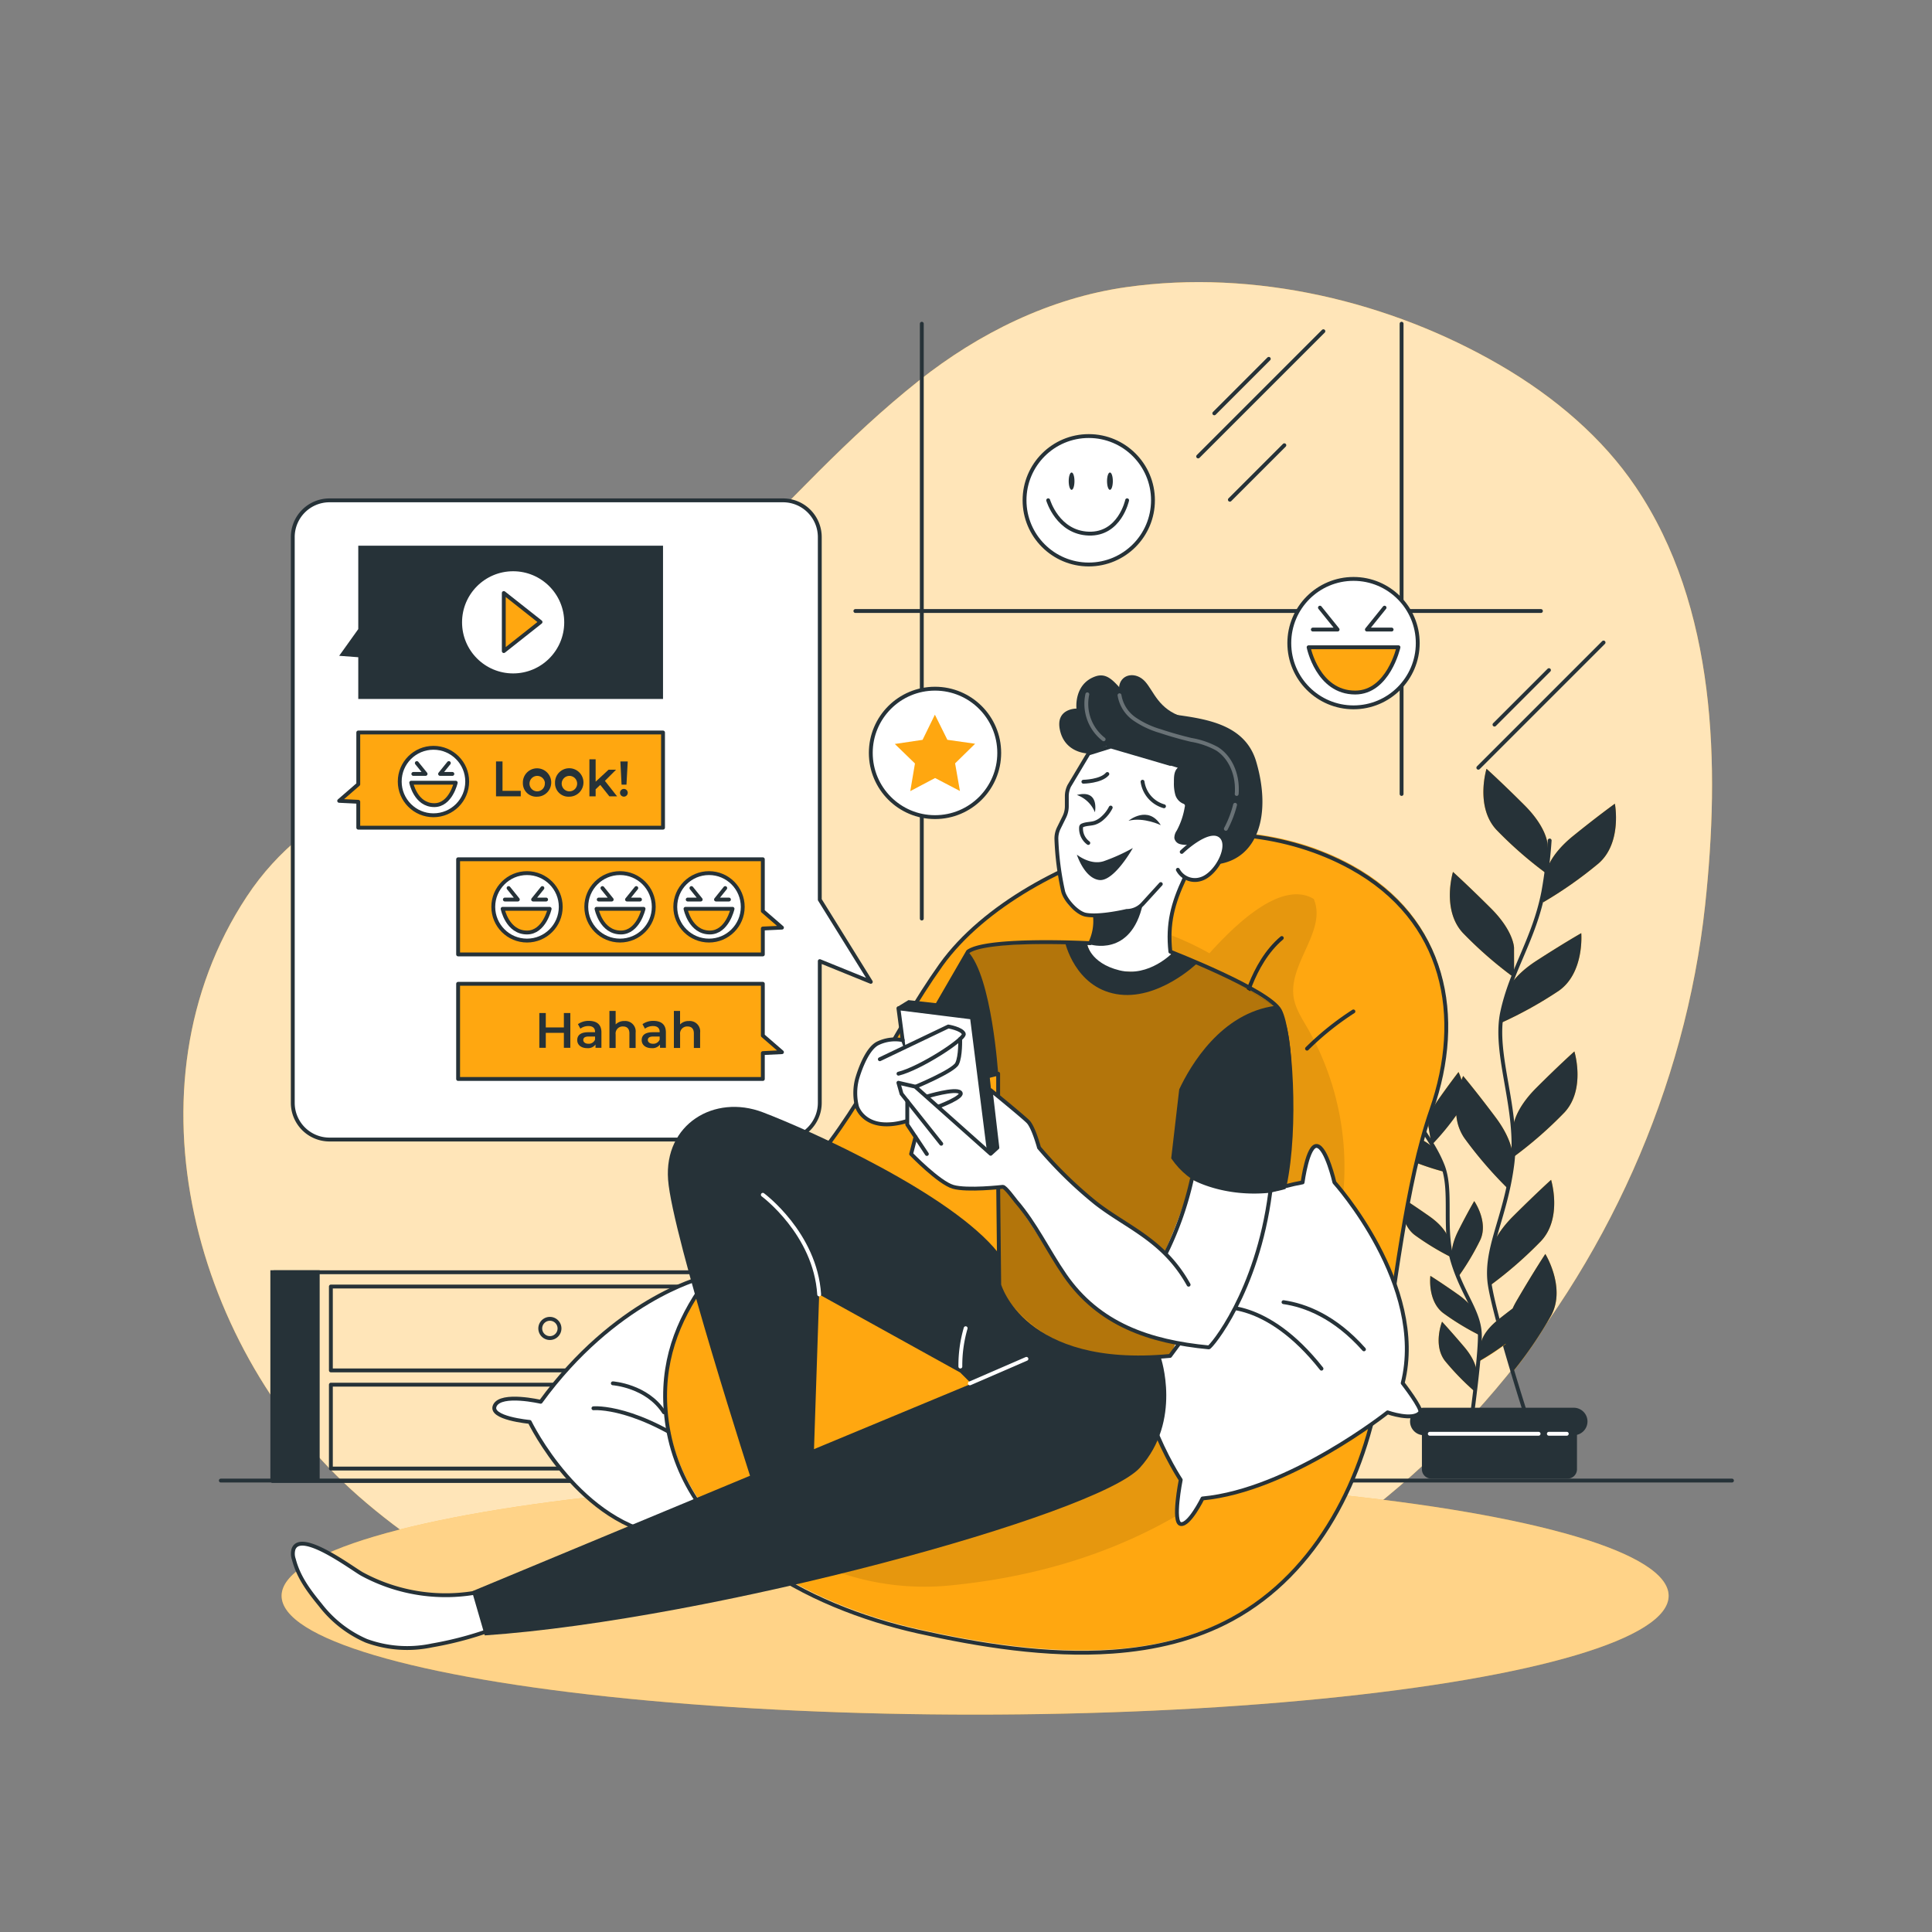 <svg xmlns="http://www.w3.org/2000/svg" viewBox="0 0 500 500"><rect x="0" y="0" width="500" height="500" fill="#808080" stroke="none"/><g id="freepik--background-simple--inject-132"><path d="M388.16,94.46C359.8,78,324.72,69.6,291.49,74.31c-19.77,2.8-38.17,11.9-53.71,24.22-36.9,29.25-61.91,69.25-105.63,90.23-25.41,12.19-52,18.52-68.31,43.3-32.52,49.32-13.37,118,29,155.19,45.5,39.9,111.12,52.09,169.79,43.63,96.24-13.88,168.46-102,178.65-196.59,3.87-36,3-77.29-18-108.33C414.85,113.47,402.58,102.84,388.16,94.46Z" style="fill:#FFA710"></path><path d="M388.16,94.46C359.8,78,324.72,69.6,291.49,74.31c-19.77,2.8-38.17,11.9-53.71,24.22-36.9,29.25-61.91,69.25-105.63,90.23-25.41,12.19-52,18.52-68.31,43.3-32.52,49.32-13.37,118,29,155.19,45.5,39.9,111.12,52.09,169.79,43.63,96.24-13.88,168.46-102,178.65-196.59,3.87-36,3-77.29-18-108.33C414.85,113.47,402.58,102.84,388.16,94.46Z" style="fill:#fff;opacity:0.7"></path></g><g id="freepik--Shadow--inject-132"><ellipse cx="252.36" cy="413" rx="179.48" ry="30.74" style="fill:#FFA710"></ellipse><ellipse cx="252.36" cy="413" rx="179.48" ry="30.74" style="fill:#fff;opacity:0.5"></ellipse></g><g id="freepik--Floor--inject-132"><line x1="57.15" y1="383.17" x2="448.23" y2="383.17" style="fill:none;stroke:#263238;stroke-linecap:round;stroke-linejoin:round"></line><line x1="70.92" y1="329.26" x2="203.32" y2="329.26" style="fill:none;stroke:#263238;stroke-linecap:round;stroke-linejoin:round"></line><rect x="85.63" y="332.95" width="113.35" height="21.71" style="fill:none;stroke:#263238;stroke-linecap:round;stroke-linejoin:round"></rect><rect x="85.63" y="358.35" width="113.35" height="21.71" style="fill:none;stroke:#263238;stroke-linecap:round;stroke-linejoin:round"></rect><path d="M144.8,343.81a2.49,2.49,0,1,1-2.49-2.5A2.49,2.49,0,0,1,144.8,343.81Z" style="fill:none;stroke:#263238;stroke-linecap:round;stroke-linejoin:round"></path><path d="M144.8,369.2a2.49,2.49,0,1,1-2.49-2.49A2.49,2.49,0,0,1,144.8,369.2Z" style="fill:none;stroke:#263238;stroke-linecap:round;stroke-linejoin:round"></path><rect x="69.97" y="328.74" width="12.76" height="54.52" style="fill:#263238"></rect><line x1="203.32" y1="383.27" x2="203.32" y2="329.26" style="fill:none;stroke:#263238;stroke-linecap:round;stroke-linejoin:round"></line><line x1="70.5" y1="383.27" x2="203.32" y2="383.27" style="fill:none;stroke:#263238;stroke-linecap:round;stroke-linejoin:round"></line><g id="freepik--Plant--inject-226--inject-132"><path d="M400.51,218.62s0-4.27-6-10.26-9.8-9.4-9.8-9.4-3,9.8,2.56,15.79a103.15,103.15,0,0,0,13.25,11.54Z" style="fill:#FFA710"></path><path d="M391.83,245.3s0-4.27-6-10.25-9.8-9.4-9.8-9.4-3,9.8,2.56,15.79A103.56,103.56,0,0,0,391.85,253Z" style="fill:#FFA710"></path><path d="M400.14,225.89s.44-4.25,7-9.56S417.93,208,417.93,208s1.94,10.09-4.22,15.45a106.38,106.38,0,0,1-14.39,10.1Z" style="fill:#FFA710"></path><path d="M389.65,257.41s.89-4.18,8-8.78,11.58-7.13,11.58-7.13.87,10.24-5.82,14.92A104.74,104.74,0,0,1,388,264.93Z" style="fill:#FFA710"></path><path d="M391.62,291.77s0-4.27,6-10.26,9.83-9.4,9.83-9.4,3,9.8-2.57,15.79a104.65,104.65,0,0,1-13.25,11.57Z" style="fill:#FFA710"></path><path d="M391.52,300.15s.61-4.23-4.47-11-8.39-10.7-8.39-10.7-4.35,9.3.29,16a105.42,105.42,0,0,0,11.48,13.31Z" style="fill:#FFA710"></path><path d="M385.62,325s0-4.28,6-10.26,9.8-9.4,9.8-9.4,3,9.81-2.56,15.8a104.58,104.58,0,0,1-13.23,11.54Z" style="fill:#FFA710"></path><path d="M389.61,347.54s-1.08-4.13,3.2-11.43,7.12-11.59,7.12-11.59,5.38,8.75,1.52,15.94A104.11,104.11,0,0,1,391.56,355Z" style="fill:#FFA710"></path><path d="M401.05,217.52a120.79,120.79,0,0,1-1.63,13.27c-2.37,12.21-8.28,20.1-10.64,31.13s4.42,25.25,2.6,39.43-7.34,22.08-5.76,31.51,9.85,35.07,9.85,35.07" style="fill:none;stroke:#263238;stroke-linecap:round;stroke-linejoin:round"></path><path d="M361.34,275.7s-.46-2.68,2.64-7.08,5.14-7,5.14-7,2.94,5.83.1,10.19a67.57,67.57,0,0,1-7.07,8.67Z" style="fill:#FFA710"></path><path d="M369.68,291.49s-.47-2.68,2.64-7.08,5.14-7,5.14-7,2.94,5.84.11,10.19a66.81,66.81,0,0,1-7.08,8.67Z" style="fill:#FFA710"></path><path d="M362.36,280.22s-.74-2.61-5.44-5.23-7.63-4-7.63-4-.12,6.53,4.33,9.22a66.11,66.11,0,0,0,10.11,4.76Z" style="fill:#FFA710"></path><path d="M372.36,298.85s-1-2.53-6-4.64-8-3.22-8-3.22.54,6.54,5.26,8.72a67.07,67.07,0,0,0,10.57,3.66Z" style="fill:#FFA710"></path><path d="M374.86,320.6s-.47-2.68-4.87-5.78-7.18-4.83-7.18-4.83-.81,6.49,3.32,9.64a68.38,68.38,0,0,0,9.56,5.8Z" style="fill:#FFA710"></path><path d="M375.83,325.85s-.83-2.58,1.6-7.38,4.1-7.63,4.1-7.63,3.74,5.36,1.56,10.07a66.08,66.08,0,0,1-5.75,9.6Z" style="fill:#FFA710"></path><path d="M383.34,347.46s.31-2.72,4.52-6,6.9-5.24,6.9-5.24,1.18,6.43-2.77,9.81a67.42,67.42,0,0,1-9.21,6.33Z" style="fill:#FFA710"></path><path d="M382.22,340.8s-.46-2.68-4.86-5.78-7.18-4.83-7.18-4.83-.81,6.48,3.32,9.63a66.52,66.52,0,0,0,9.56,5.8Z" style="fill:#FFA710"></path><path d="M382.17,355.36s.23-2.72-3.27-6.83-5.7-6.48-5.7-6.48-2.42,6.06.77,10.16a67.15,67.15,0,0,0,7.79,8Z" style="fill:#FFA710"></path><path d="M360.88,275.07a77.59,77.59,0,0,0,2.47,8.17c2.81,7.4,7.37,11.71,10,18.37s0,16.33,2.64,25,7,13,7,19.14-2.38,23.06-2.38,23.06" style="fill:none;stroke:#263238;stroke-linecap:round;stroke-linejoin:round"></path><path d="M368.46,365.83h39.16v14.42a1.91,1.91,0,0,1-1.91,1.91H370.4a1.91,1.91,0,0,1-1.91-1.91V365.83Z" style="fill:#263238;stroke:#263238;stroke-linecap:round;stroke-linejoin:round"></path><path d="M407.28,370.93H368.49a3.07,3.07,0,0,1-3.07-3.06h0a3.07,3.07,0,0,1,3.07-3.05h38.79a3.06,3.06,0,0,1,3.06,3.06h0a3.06,3.06,0,0,1-3.06,3.05Z" style="fill:#263238;stroke:#263238;stroke-linecap:round;stroke-linejoin:round"></path><line x1="370.03" y1="371.06" x2="398.19" y2="371.06" style="fill:none;stroke:#fff;stroke-linecap:round;stroke-linejoin:round"></line><line x1="400.84" y1="371.06" x2="405.48" y2="371.06" style="fill:none;stroke:#fff;stroke-linecap:round;stroke-linejoin:round"></line><path d="M400.51,218.62s0-4.27-6-10.26-9.8-9.4-9.8-9.4-3,9.8,2.56,15.79a103.15,103.15,0,0,0,13.25,11.54Z" style="fill:#263238"></path><path d="M391.83,245.3s0-4.27-6-10.25-9.8-9.4-9.8-9.4-3,9.8,2.56,15.79A103.56,103.56,0,0,0,391.85,253Z" style="fill:#263238"></path><path d="M400.14,225.89s.44-4.25,7-9.56S417.93,208,417.93,208s1.94,10.09-4.22,15.45a106.38,106.38,0,0,1-14.39,10.1Z" style="fill:#263238"></path><path d="M389.65,257.41s.89-4.18,8-8.78,11.58-7.13,11.58-7.13.87,10.24-5.82,14.92A104.74,104.74,0,0,1,388,264.93Z" style="fill:#263238"></path><path d="M391.62,291.77s0-4.27,6-10.26,9.83-9.4,9.83-9.4,3,9.8-2.57,15.79a104.65,104.65,0,0,1-13.25,11.57Z" style="fill:#263238"></path><path d="M385.62,325s0-4.28,6-10.26,9.8-9.4,9.8-9.4,3,9.81-2.56,15.8a104.58,104.58,0,0,1-13.23,11.54Z" style="fill:#263238"></path><path d="M361.34,275.7s-.46-2.68,2.64-7.08,5.14-7,5.14-7,2.94,5.83.1,10.19a67.57,67.57,0,0,1-7.07,8.67Z" style="fill:#263238"></path><path d="M387.05,289.15c-5.07-6.77-8.39-10.7-8.39-10.7s-.18.4-.42,1.06a13.49,13.49,0,0,0-.78-2.06s-2,2.56-5.14,7-2.64,7.08-2.64,7.08l.81,4.82a67,67,0,0,0,6.41-7.74,12.21,12.21,0,0,0,2.05,5.89,105.42,105.42,0,0,0,11.48,13.31l1.09-7.62S392.13,295.92,387.05,289.15Z" style="fill:#263238"></path><path d="M362.36,280.22s-.74-2.61-5.44-5.23-7.63-4-7.63-4-.12,6.53,4.33,9.22a66.11,66.11,0,0,0,10.11,4.76Z" style="fill:#263238"></path><path d="M372.36,298.85s-1-2.53-6-4.64-8-3.22-8-3.22.54,6.54,5.26,8.72a67.07,67.07,0,0,0,10.57,3.66Z" style="fill:#263238"></path><path d="M374.86,320.6s-.47-2.68-4.87-5.78-7.18-4.83-7.18-4.83-.81,6.49,3.32,9.64a68.38,68.38,0,0,0,9.56,5.8Z" style="fill:#263238"></path><path d="M375.83,325.85s-.83-2.58,1.6-7.38,4.1-7.63,4.1-7.63,3.74,5.36,1.56,10.07a66.08,66.08,0,0,1-5.75,9.6Z" style="fill:#263238"></path><path d="M399.93,324.52s-2.84,4.28-7.12,11.59c-.52.88-1,1.72-1.33,2.51q-1.53,1.15-3.62,2.8c-4.21,3.32-4.52,6-4.52,6l-.56,4.86a67.19,67.19,0,0,0,6.9-4.53l1.88,7.19a104.11,104.11,0,0,0,9.89-14.52C405.31,333.27,399.93,324.52,399.93,324.52Z" style="fill:#263238"></path><path d="M382.22,340.8s-.46-2.68-4.86-5.78-7.18-4.83-7.18-4.83-.81,6.48,3.32,9.63a66.52,66.52,0,0,0,9.56,5.8Z" style="fill:#263238"></path><path d="M382.17,355.36s.23-2.72-3.27-6.83-5.7-6.48-5.7-6.48-2.42,6.06.77,10.16a67.15,67.15,0,0,0,7.79,8Z" style="fill:#263238"></path></g></g><g id="freepik--Chat--inject-132"><path d="M225.36,254.1l-13.2-5.36v36.67a9.5,9.5,0,0,1-9.51,9.5H85.27a9.5,9.5,0,0,1-9.5-9.5V139a9.5,9.5,0,0,1,9.5-9.51H202.65a9.51,9.51,0,0,1,9.51,9.51v93.84Z" style="fill:#fff;stroke:#263238;stroke-linecap:round;stroke-linejoin:round"></path><polygon points="87.78 169.72 92.72 162.81 92.72 141.22 171.59 141.22 171.59 180.89 92.72 180.89 92.72 170.09 87.78 169.72" style="fill:#263238"></polygon><circle cx="132.8" cy="161.06" r="13.22" style="fill:#fff"></circle><polygon points="130.38 168.5 130.38 153.47 139.89 160.98 130.38 168.5" style="fill:#FFA710;stroke:#263238;stroke-linecap:round;stroke-linejoin:round"></polygon><polygon points="202.37 272.3 197.42 268.01 197.42 254.61 118.56 254.61 118.56 279.24 197.42 279.24 197.42 272.54 202.37 272.3" style="fill:#FFA710;stroke:#263238;stroke-linecap:round;stroke-linejoin:round"></polygon><path d="M147.6,262.17v9h-1.67v-3.87h-4.68v3.87h-1.67v-9h1.67v3.73h4.68v-3.73Z" style="fill:#263238"></path><path d="M155.65,267.17v4h-1.53v-.84a2.43,2.43,0,0,1-2.16.93c-1.58,0-2.57-.87-2.57-2.07s.77-2.05,2.86-2.05H154v-.1c0-.94-.56-1.5-1.71-1.5a3.42,3.42,0,0,0-2.09.68l-.63-1.17a4.8,4.8,0,0,1,2.91-.85C154.5,264.24,155.65,265.18,155.65,267.17ZM154,269.05v-.8h-1.66c-1.1,0-1.39.42-1.39.92s.49.95,1.31.95A1.75,1.75,0,0,0,154,269.05Z" style="fill:#263238"></path><path d="M164.5,267.26v3.95h-1.61v-3.75c0-1.22-.6-1.81-1.64-1.81a1.82,1.82,0,0,0-1.92,2.07v3.49h-1.61v-9.58h1.61v3.49a3.07,3.07,0,0,1,2.3-.88A2.69,2.69,0,0,1,164.5,267.26Z" style="fill:#263238"></path><path d="M172.33,267.17v4h-1.52v-.84a2.46,2.46,0,0,1-2.17.93c-1.58,0-2.57-.87-2.57-2.07s.78-2.05,2.87-2.05h1.78v-.1c0-.94-.57-1.5-1.72-1.5a3.46,3.46,0,0,0-2.09.68l-.63-1.17a4.8,4.8,0,0,1,2.91-.85C171.18,264.24,172.33,265.18,172.33,267.17Zm-1.61,1.88v-.8h-1.67c-1.09,0-1.39.42-1.39.92s.49.95,1.31.95A1.76,1.76,0,0,0,170.72,269.05Z" style="fill:#263238"></path><path d="M181.19,267.26v3.95h-1.62v-3.75c0-1.22-.6-1.81-1.64-1.81a1.83,1.83,0,0,0-1.92,2.07v3.49H174.4v-9.58H176v3.49a3.07,3.07,0,0,1,2.3-.88A2.69,2.69,0,0,1,181.19,267.26Z" style="fill:#263238"></path><polygon points="202.37 240.07 197.42 235.78 197.42 222.38 118.56 222.38 118.56 247 197.42 247 197.42 240.3 202.37 240.07" style="fill:#FFA710;stroke:#263238;stroke-linecap:round;stroke-linejoin:round"></polygon><circle cx="160.46" cy="234.69" r="8.73" style="fill:#fff;stroke:#263238;stroke-linecap:round;stroke-linejoin:round"></circle><circle cx="136.39" cy="234.69" r="8.73" style="fill:#fff;stroke:#263238;stroke-linecap:round;stroke-linejoin:round"></circle><circle cx="183.49" cy="234.69" r="8.73" style="fill:#fff;stroke:#263238;stroke-linecap:round;stroke-linejoin:round"></circle><polyline points="131.62 229.83 134.01 232.8 130.66 232.8" style="fill:none;stroke:#263238;stroke-linecap:round;stroke-linejoin:round"></polyline><polyline points="140.37 229.83 137.97 232.8 141.33 232.8" style="fill:none;stroke:#263238;stroke-linecap:round;stroke-linejoin:round"></polyline><path d="M130.08,235.2h12.17s-1.37,6.13-5.86,6.13C131.29,241.33,130.08,235.2,130.08,235.2Z" style="fill:#FFA710;stroke:#263238;stroke-linecap:round;stroke-linejoin:round"></path><polyline points="155.91 229.83 158.31 232.8 154.95 232.8" style="fill:none;stroke:#263238;stroke-linecap:round;stroke-linejoin:round"></polyline><polyline points="164.67 229.83 162.27 232.8 165.63 232.8" style="fill:none;stroke:#263238;stroke-linecap:round;stroke-linejoin:round"></polyline><path d="M154.38,235.2h12.17s-1.38,6.13-5.86,6.13C155.58,241.33,154.38,235.2,154.38,235.2Z" style="fill:#FFA710;stroke:#263238;stroke-linecap:round;stroke-linejoin:round"></path><polyline points="178.94 229.83 181.34 232.8 177.98 232.8" style="fill:none;stroke:#263238;stroke-linecap:round;stroke-linejoin:round"></polyline><polyline points="187.69 229.83 185.3 232.8 188.65 232.8" style="fill:none;stroke:#263238;stroke-linecap:round;stroke-linejoin:round"></polyline><path d="M177.41,235.2h12.17s-1.38,6.13-5.87,6.13C178.61,241.33,177.41,235.2,177.41,235.2Z" style="fill:#FFA710;stroke:#263238;stroke-linecap:round;stroke-linejoin:round"></path><polygon points="87.78 207.26 92.72 202.97 92.72 189.57 171.59 189.57 171.59 214.2 92.72 214.2 92.72 207.5 87.78 207.26" style="fill:#FFA710;stroke:#263238;stroke-linecap:round;stroke-linejoin:round"></polygon><path d="M128.37,197.06h1.68v7.61h4.72v1.42h-6.4Z" style="fill:#263238"></path><path d="M135.32,202.64a3.67,3.67,0,1,1,3.66,3.54A3.47,3.47,0,0,1,135.32,202.64Zm5.71,0A2,2,0,1,0,139,204.8,2,2,0,0,0,141,202.64Z" style="fill:#263238"></path><path d="M143.64,202.64a3.68,3.68,0,1,1,3.67,3.54A3.47,3.47,0,0,1,143.64,202.64Zm5.72,0a2,2,0,1,0-2.05,2.16A2,2,0,0,0,149.36,202.64Z" style="fill:#263238"></path><path d="M155.35,203.13l-1.2,1.14v1.82h-1.61v-9.58h1.61v5.79l3.35-3.1h1.93l-2.88,2.89,3.15,4h-2Z" style="fill:#263238"></path><path d="M160.46,205.17a1,1,0,1,1,1,1A1,1,0,0,1,160.46,205.17Zm.09-8.11h1.91l-.33,6h-1.27Z" style="fill:#263238"></path><circle cx="112.18" cy="202.26" r="8.73" style="fill:#fff;stroke:#263238;stroke-linecap:round;stroke-linejoin:round"></circle><polyline points="107.87 197.48 110.14 200.29 106.97 200.29" style="fill:none;stroke:#263238;stroke-linecap:round;stroke-linejoin:round"></polyline><polyline points="116.16 197.48 113.89 200.29 117.07 200.29" style="fill:none;stroke:#263238;stroke-linecap:round;stroke-linejoin:round"></polyline><path d="M106.42,202.56h11.52s-1.3,5.81-5.55,5.81C107.56,208.37,106.42,202.56,106.42,202.56Z" style="fill:#FFA710;stroke:#263238;stroke-linecap:round;stroke-linejoin:round"></path></g><g id="freepik--Window--inject-132"><line x1="238.56" y1="83.78" x2="238.56" y2="237.72" style="fill:none;stroke:#263238;stroke-linecap:round;stroke-linejoin:round"></line><line x1="221.37" y1="158.13" x2="398.79" y2="158.13" style="fill:none;stroke:#263238;stroke-linecap:round;stroke-linejoin:round"></line><line x1="362.73" y1="83.78" x2="362.73" y2="205.48" style="fill:none;stroke:#263238;stroke-linecap:round;stroke-linejoin:round"></line><line x1="314.26" y1="106.97" x2="328.36" y2="92.87" style="fill:none;stroke:#263238;stroke-linecap:round;stroke-linejoin:round"></line><line x1="318.29" y1="129.33" x2="332.39" y2="115.23" style="fill:none;stroke:#263238;stroke-linecap:round;stroke-linejoin:round"></line><line x1="310.08" y1="118.13" x2="342.49" y2="85.72" style="fill:none;stroke:#263238;stroke-linecap:round;stroke-linejoin:round"></line><line x1="386.77" y1="187.53" x2="400.87" y2="173.43" style="fill:none;stroke:#263238;stroke-linecap:round;stroke-linejoin:round"></line><line x1="382.59" y1="198.69" x2="415" y2="166.28" style="fill:none;stroke:#263238;stroke-linecap:round;stroke-linejoin:round"></line></g><g id="freepik--Expressions--inject-132"><circle cx="241.98" cy="194.85" r="16.62" style="fill:#fff;stroke:#263238;stroke-linecap:round;stroke-linejoin:round"></circle><polygon points="248.43 204.71 242 201.35 235.58 204.74 236.79 197.59 231.58 192.54 238.76 191.47 241.95 184.96 245.18 191.46 252.36 192.48 247.18 197.56 248.43 204.71" style="fill:#FFA710"></polygon><circle cx="350.29" cy="166.44" r="16.62" style="fill:#fff;stroke:#263238;stroke-linecap:round;stroke-linejoin:round"></circle><polyline points="341.6 157.26 346.17 162.93 339.76 162.93" style="fill:none;stroke:#263238;stroke-linecap:round;stroke-linejoin:round"></polyline><polyline points="358.32 157.26 353.75 162.93 360.15 162.93" style="fill:none;stroke:#263238;stroke-linecap:round;stroke-linejoin:round"></polyline><path d="M338.67,167.51h23.25s-2.63,11.72-11.2,11.72C341,179.23,338.67,167.51,338.67,167.51Z" style="fill:#FFA710;stroke:#263238;stroke-linecap:round;stroke-linejoin:round"></path><circle cx="281.77" cy="129.47" r="16.62" style="fill:#fff;stroke:#263238;stroke-linecap:round;stroke-linejoin:round"></circle><path d="M278.07,124.52c0,1.25-.33,2.25-.74,2.25s-.75-1-.75-2.25.33-2.24.75-2.24S278.07,123.28,278.07,124.52Z" style="fill:#263238"></path><path d="M288,124.52c0,1.25-.34,2.25-.75,2.25s-.75-1-.75-2.25.33-2.24.75-2.24S288,123.28,288,124.52Z" style="fill:#263238"></path><path d="M271.27,129.47s2.47,8.37,10.5,8.63,9.93-8.63,9.93-8.63" style="fill:#fff;stroke:#263238;stroke-linecap:round;stroke-linejoin:round"></path></g><g id="freepik--Character--inject-132"><path d="M181.37,330.78s-22.26,5.68-41.44,32c0,0-10.18-2.37-11.84.94s9,4.27,9,4.27,13,27,36,29.6c0,0,1.43,9,3.56,9.23s4.73-8.76,4.73-8.76,27.76-5.57,37-21.37C218.34,376.66,203.63,332.43,181.37,330.78Z" style="fill:#fff"></path><path d="M153.58,364.46s11.31-1.06,29.63,12.7" style="fill:none;stroke:#263238;stroke-linecap:round;stroke-linejoin:round"></path><path d="M158.6,358s8.84.63,13.23,7.5" style="fill:none;stroke:#263238;stroke-linecap:round;stroke-linejoin:round"></path><path d="M181.37,330.78s-22.26,5.68-41.44,32c0,0-10.18-2.37-11.84.94s9,4.27,9,4.27,13,27,36,29.6c0,0,1.43,9,3.56,9.23s4.73-8.76,4.73-8.76,27.76-5.57,37-21.37C218.34,376.66,203.63,332.43,181.37,330.78Z" style="fill:none;stroke:#263238;stroke-linecap:round;stroke-linejoin:round"></path><path d="M288.17,426.83c10.9-.78,21.47-3.26,30.91-8.39,22.37-12.15,34.47-36.87,38.32-61.24,3.78-24,6.73-51.79,13.3-70.6,8.43-24.14,3.72-49.19-20.74-62.68-16.63-9.17-36.87-10.82-55.3-6.22-18.08,4.52-39.83,16-50.85,31.37-13,18.23-21,38.65-36.67,55.35-16.91,18-37.41,33.89-34.47,61.46,3.43,32.27,36.82,49.4,65.16,55.74C253.49,425.12,271.24,428,288.17,426.83Z" style="fill:#FFA710"></path><path d="M287.91,427.45c10.91-.78,21.47-3.26,30.91-8.39,22.37-12.15,34.47-36.87,38.32-61.24,3.78-24,6.73-51.79,13.3-70.61,8.43-24.13,3.72-49.18-20.74-62.67-16.63-9.17-36.87-10.82-55.3-6.22-18.08,4.52-39.83,16-50.85,31.37-13,18.23-21,38.65-36.67,55.35-16.91,18-37.41,33.89-34.47,61.46,3.43,32.27,36.82,49.4,65.16,55.74C253.23,425.74,271,428.65,287.91,427.45Z" style="fill:none;stroke:#263238;stroke-linecap:round;stroke-linejoin:round"></path><path d="M338.26,271.39a73.59,73.59,0,0,1,12-9.63" style="fill:none;stroke:#263238;stroke-linecap:round;stroke-linejoin:round"></path><path d="M321.5,261.76s2.32-12.36,10.23-19" style="fill:none;stroke:#263238;stroke-linecap:round;stroke-linejoin:round"></path><path d="M313,246.71c6.92-7.71,18.74-19,27-14.06,3.46,8.19-6.59,16.69-5.2,25.47.46,2.88,2.11,5.41,3.57,7.93a72.32,72.32,0,0,1,6.18,57.87c-1.89,5.84-4.55,11.47-5.47,17.53-1.22,8.05,0,15.74-3.89,23.19-3.77,7.21-9.9,13-16.26,17.91-21.48,16.72-46.44,25.19-73.25,27.78a67.77,67.77,0,0,1-27.84-3.16c-2.24-.75-4.56-1.69-6-3.53-2.74-3.4-1.55-8.74,1.44-11.92s7.27-4.74,11.39-6.19C234.73,382,245,378.37,254.24,373s17.71-12.8,22.61-22.37c5.28-10.32,6.11-22.27,6.57-33.85.72-17.87.8-35.95-3.15-53.38-1.42-6.31-1.24-18,5-22.43C291.93,236.17,306.94,243.28,313,246.71Z" style="opacity:0.1"></path><path d="M337.11,306s1.3-9.8,3.73-9.42,4.5,9.42,4.5,9.42,24,26.6,17.68,51.95c0,0,5.18,6.7,4.51,7.57-1.8,2.34-8.42,0-8.42,0s-25.42,20.18-47.9,22.28c0,0-3.44,7-5.64,6.62s0-11.43,0-11.43-15.72-23.46-11.25-46.69c0,0-5.86-3.84-4.17-6.25s7.9-1.14,7.9-1.14S312.7,310.49,337.11,306Z" style="fill:#fff"></path><path d="M315.16,338.4S327.63,336,342,354.21" style="fill:none;stroke:#263238;stroke-linecap:round;stroke-linejoin:round"></path><path d="M332.17,337c5.58.8,13.23,3.68,20.82,12.21" style="fill:none;stroke:#263238;stroke-linecap:round;stroke-linejoin:round"></path><path d="M337.11,306s1.3-9.8,3.73-9.42,4.5,9.42,4.5,9.42,24,26.6,17.68,51.95c0,0,5.18,6.7,4.51,7.57-1.8,2.34-8.42,0-8.42,0s-25.42,20.18-47.9,22.28c0,0-3.44,7-5.64,6.62s0-11.43,0-11.43-15.72-23.46-11.25-46.69c0,0-5.86-3.84-4.17-6.25s7.9-1.14,7.9-1.14S312.7,310.49,337.11,306Z" style="fill:none;stroke:#263238;stroke-linecap:round;stroke-linejoin:round"></path><path d="M302.82,350.91a387.8,387.8,0,0,0,18.61-51.18c8.42-29.34,9.81-38.23,9.81-38.23S314.65,250,302.89,246.28s-44.05-1.87-49.68-1.1-3.3,5.39-3.3,5.39l6.73,24.5,1.74,4.92.22,52.54S268.09,355.15,302.82,350.91Z" style="fill:#FFA710"></path><path d="M302.82,350.91a387.8,387.8,0,0,0,18.61-51.18c8.42-29.34,9.45-38.78,9.45-38.78s-16.23-11-28-14.67-44.05-1.87-49.68-1.1-3.3,5.39-3.3,5.39l6.73,24.5,1.74,4.92.22,52.54S268.09,355.15,302.82,350.91Z" style="opacity:0.3"></path><path d="M129.9,420.73a91.06,91.06,0,0,1-18.09,5.1,30.79,30.79,0,0,1-17-1.19,30.16,30.16,0,0,1-11.86-9.22c-3-3.67-5.7-7.21-6.91-11.89a4.29,4.29,0,0,1-.07-2.65c1.92-5,15.25,5.13,17.76,6.5a45.4,45.4,0,0,0,30.84,4.51C125.29,414.91,128.44,418,129.9,420.73Z" style="fill:#fff"></path><path d="M129.9,420.73a91.06,91.06,0,0,1-18.09,5.1,30.79,30.79,0,0,1-17-1.19,30.16,30.16,0,0,1-11.86-9.22c-3-3.67-5.7-7.21-6.91-11.89a4.29,4.29,0,0,1-.07-2.65c1.92-5,15.25,5.13,17.76,6.5a45.4,45.4,0,0,0,30.84,4.51C125.29,414.91,128.44,418,129.9,420.73Z" style="fill:none;stroke:#263238;stroke-linecap:round;stroke-linejoin:round"></path><path d="M281.43,244.67s2,7.54,10.2,6.76c8,1,11.48-4.1,11.48-4.1s-1-5.73-.05-9.61a81.17,81.17,0,0,1,3.5-10s3.91.15,6.12-1.26,4.9-7.2,4.57-14.3S309,194.85,309,194.85l-10.39-2.58-14.22.44L281.62,195l-4.88,8.37a9.49,9.49,0,0,0-.63,2.67,14.49,14.49,0,0,1-.23,4.19c-.42,1.15-2.09,3.87-2.49,6.57S275,230.31,275,230.31s.81,4.82,3.65,5.24a11.56,11.56,0,0,0,4.09,1.24,2.56,2.56,0,0,1,.65,2.59A29.87,29.87,0,0,1,281.43,244.67Z" style="fill:#fff"></path><path d="M258.32,277.87s-1.62-25.05-7.8-31.59l-10.65,19.38,9.55,14.74Z" style="fill:#263238"></path><path d="M292.06,212.41s5.06-4.17,8.35,1.14C300.41,213.55,296,211.4,292.06,212.41Z" style="fill:#263238"></path><path d="M295.69,202.31a7.73,7.73,0,0,0,5.55,6.35" style="fill:none;stroke:#263238;stroke-linecap:round;stroke-linejoin:round"></path><path d="M287.45,209a9.11,9.11,0,0,1-2.1,2.71,5.71,5.71,0,0,1-2,1.22c-1,.33-2.2.24-3.2.67a.58.58,0,0,0-.26.18.68.68,0,0,0-.11.38,4.63,4.63,0,0,0,1.87,4" style="fill:none;stroke:#263238;stroke-linecap:round;stroke-linejoin:round"></path><path d="M283.36,210.21s1.29-6-4.67-4.47A7.84,7.84,0,0,1,283.36,210.21Z" style="fill:#263238"></path><path d="M280.38,202.31s4.52-.06,6.2-2" style="fill:none;stroke:#263238;stroke-linecap:round;stroke-linejoin:round"></path><path d="M278.69,221.18s3.45,2.82,6.94,1.7a47.61,47.61,0,0,0,7.55-3.41s-4.89,8.79-8.74,8.27S278.69,221.18,278.69,221.18Z" style="fill:#263238"></path><path d="M302.82,197.68,287.5,193.2,281.72,195l-5,8.37a6.06,6.06,0,0,0-.63,2.67l0,2.67a6.2,6.2,0,0,1-.63,2.67l-1.43,2.9a6.14,6.14,0,0,0-.63,3,74.06,74.06,0,0,0,1.75,13.47c.59,2.22,3.68,5.66,5.94,6,3.65.64,10.5-1,10.5-1a5.64,5.64,0,0,0,4.16-1.84l4.66-5.11" style="fill:none;stroke:#263238;stroke-linecap:round;stroke-linejoin:round"></path><path d="M305.83,220.47s6.65-6.45,9.87-4.23-.81,10.07-4.94,11.27a5,5,0,0,1-5.93-2.41" style="fill:none;stroke:#263238;stroke-linecap:round;stroke-linejoin:round"></path><path d="M307.66,218.6a5.91,5.91,0,0,1-2.26-.14,2,2,0,0,1-1.48-1.56,3.3,3.3,0,0,1,.61-1.93,19.37,19.37,0,0,0,2.08-6.12.82.82,0,0,0,0-.58,1,1,0,0,0-.52-.33,3.63,3.63,0,0,1-1.95-2.35,11,11,0,0,1-.33-3.13c0-1.43,0-2.85,1-3.77l-18.47-5.6L281.62,195s-5.85,0-7.26-5.84,4.23-5.78,4.23-5.78-.73-6.26,4.79-8.29,6.77,7,15,8.91,23.19,1,26.74,13.16c4,13.71.4,25.05-10,26.5,0,0,3.41-5.47.48-7.4S307.66,218.6,307.66,218.6Z" style="fill:#263238"></path><path d="M293.38,183.69s-4.35-3.24-3.7-6.31,4.38-3.55,6.67-1,3.42,7.16,9.74,9.16-9.52,2.5-9.52,2.5Z" style="fill:#263238"></path><path d="M319.64,208.28a27.66,27.66,0,0,1-2.39,6.22" style="fill:none;stroke:#fff;stroke-linecap:round;stroke-linejoin:round;opacity:0.31"></path><path d="M289.73,179.93a9.28,9.28,0,0,0,3.85,6.12,23.19,23.19,0,0,0,6.69,3.15c2.64.88,5.33,1.64,8,2.28a21.25,21.25,0,0,1,6.68,2.29c3.44,2.17,5.18,6.41,5.15,10.48,0,.41,0,.82-.05,1.23" style="fill:none;stroke:#fff;stroke-linecap:round;stroke-linejoin:round;opacity:0.31"></path><path d="M281.4,179.69a11.65,11.65,0,0,0,4.22,11.64" style="fill:none;stroke:#fff;stroke-linecap:round;stroke-linejoin:round;opacity:0.31"></path><path d="M248.49,268.87c.26,1.51-.36,2.88-1.37,3.05s-2.05-.92-2.3-2.43.36-2.87,1.37-3.05S248.24,267.36,248.49,268.87Z" style="fill:none;stroke:#263238;stroke-linecap:round;stroke-linejoin:round"></path><polygon points="232.51 260.95 251.54 263.32 256.38 301.59 237.36 297.49 232.51 260.95" style="fill:#fff"></polygon><polygon points="232.51 260.95 251.54 263.32 256.38 301.59 237.36 297.49 232.51 260.95" style="fill:none;stroke:#263238;stroke-linecap:round;stroke-linejoin:round"></polygon><polygon points="232.17 260.63 235.1 258.83 254.2 260.95 258.38 299.41 256.64 301.97 251.54 263.32 232.17 260.63" style="fill:#263238"></polygon><path d="M258.32,306.38l.28,26.15s6.15,22,44.22,18.38l2.39-3.25" style="fill:none;stroke:#263238;stroke-linecap:round;stroke-linejoin:round"></path><polyline points="254.96 278.72 258.32 277.87 258.32 283.78" style="fill:none;stroke:#263238;stroke-linecap:round;stroke-linejoin:round"></polyline><path d="M233.15,269.09s-4.87-.12-7,1.68-5,7.15-4.74,11.09.69,5.91,3.27,7.92,20.85.32,23.86-7.08a41.9,41.9,0,0,0-12.42,1.71c-5.73,1.91,3.53-4.19,3.53-4.19s6.49-3.35,7.83-4.6,1.05-5.43,1.05-5.43,1.63-2.14.34-3.32a5.88,5.88,0,0,0-3.41-1.21l-11.55,5.52Z" style="fill:#fff"></path><path d="M233.61,269.18a10.25,10.25,0,0,0-6.29.77c-3.43,1.52-5.52,9.32-5.52,9.32a14.34,14.34,0,0,0,0,7.18s2.15,6.95,13,3.65" style="fill:none;stroke:#263238;stroke-linecap:round;stroke-linejoin:round"></path><path d="M227.7,274.13l17.72-8.47s3.41.56,4,1.85-11.31,9-16.89,10.36" style="fill:none;stroke:#263238;stroke-linecap:round;stroke-linejoin:round"></path><path d="M248.49,268.87s.15,4.5-.81,6.41-10.82,6-10.82,6" style="fill:none;stroke:#263238;stroke-linecap:round;stroke-linejoin:round"></path><path d="M239.87,283.78s7.35-2.22,8.63-1.08-5.82,3.75-5.82,3.75" style="fill:none;stroke:#263238;stroke-linecap:round;stroke-linejoin:round"></path><path d="M300.41,351.32S306,367.71,295,379.85,184.3,419.2,125.46,423.24l-3.31-11.4L251.4,358.1l-2.9-2.89L212,335l-1.45,43.49-15.65,5.91s-20.93-64.66-22-79.08,12-22.23,24.52-17.46,48.91,21.21,60.94,36.38l.28,8.3S262.82,352.21,300.41,351.32Z" style="fill:#263238"></path><line x1="251" y1="358.02" x2="265.64" y2="351.67" style="fill:none;stroke:#fff;stroke-linecap:round;stroke-linejoin:round"></line><path d="M248.54,353.66a34.42,34.42,0,0,1,1.37-9.92" style="fill:none;stroke:#fff;stroke-linecap:round;stroke-linejoin:round"></path><path d="M197.42,309.21S211,319.22,212,335" style="fill:none;stroke:#fff;stroke-linecap:round;stroke-linejoin:round"></path><path d="M283.36,236.94a12.89,12.89,0,0,1-1.24,7.16s-26.68-1.43-31.6,2.18L242,261" style="fill:none;stroke:#263238;stroke-linecap:round;stroke-linejoin:round"></path><path d="M289.73,251.13c-7.68-1.89-8.41-6.88-8.41-6.88l-5.67-.37s2.52,11.52,13.25,13.39,20.85-7.91,20.85-7.91c-3.7-1.73-6.24-2.83-6.24-2.83S297.41,253,289.73,251.13Z" style="fill:#263238"></path><path d="M332.71,307.7s-19.83,6.37-29.6-7.92l2.07-17.85c2.89-6.16,10.85-19.82,24.95-21.63C337,265.35,333.63,299.17,332.71,307.7Z" style="fill:#263238"></path><polygon points="309.75 249.36 309.75 249.36 309.75 249.36 309.75 249.36" style="fill:#263238"></polygon><path d="M328.72,308.68s-3.6,28.05-15.89,40c0,0-14.8-.63-26.23-7.94s-17.74-22.8-26.72-33.45c0,0-11.35,1.12-14.61-.93a102.59,102.59,0,0,1-9.47-7.73l1.06-3.74L234.8,291v-6.1l-1.48-1.86-.81-2.86,3.29.61L255,297.4l1.42,1.25,1.74-1.59-1.74-14.87s9.73,7.45,10.63,9.61,1.89,5.26,1.89,5.26,7.81,9.22,13.36,13.28,15.76,10.55,19.05,13.89a176.94,176.94,0,0,0,7.13-19S316.44,309.94,328.72,308.68Z" style="fill:#fff"></path><path d="M243.59,296l-10.27-12.92-.81-2.86,4.35,1,19.52,17.38,1.74-1.59-1.74-14.87s8.27,6.73,9.68,8.15,2.84,6.72,2.84,6.72a108.31,108.31,0,0,0,14.71,14.37c8.05,6.28,17.57,9.5,24,21.1" style="fill:none;stroke:#263238;stroke-linecap:round;stroke-linejoin:round"></path><polyline points="234.8 284.94 234.8 291.04 239.87 298.65" style="fill:none;stroke:#263238;stroke-linecap:round;stroke-linejoin:round"></polyline><path d="M236.93,294.25l-1.13,4.4s7.2,7.44,10.86,8.5,12.85,0,12.85,0c.65-.07,3.05,3.27,3.42,3.71,5.08,5.87,8.31,12.86,12.68,19.19,8.76,12.69,21.9,17.19,37.22,18.65.51.05,12.53-14.18,15.89-40" style="fill:none;stroke:#263238;stroke-linecap:round;stroke-linejoin:round"></path><path d="M301.78,324.23a85.08,85.08,0,0,0,6.66-19" style="fill:none;stroke:#263238;stroke-linecap:round;stroke-linejoin:round"></path><path d="M306.56,227.3c-3.07,6.55-4.44,11.74-3.67,19,0,0,25.57,9.94,28.35,15.22s4.46,30.24,1.22,45.35" style="fill:none;stroke:#263238;stroke-linecap:round;stroke-linejoin:round"></path><path d="M282.05,244.4s10.65,3.48,13.7-10.44l-3.05,1.73-9,1.41Z" style="fill:#263238"></path></g></svg>